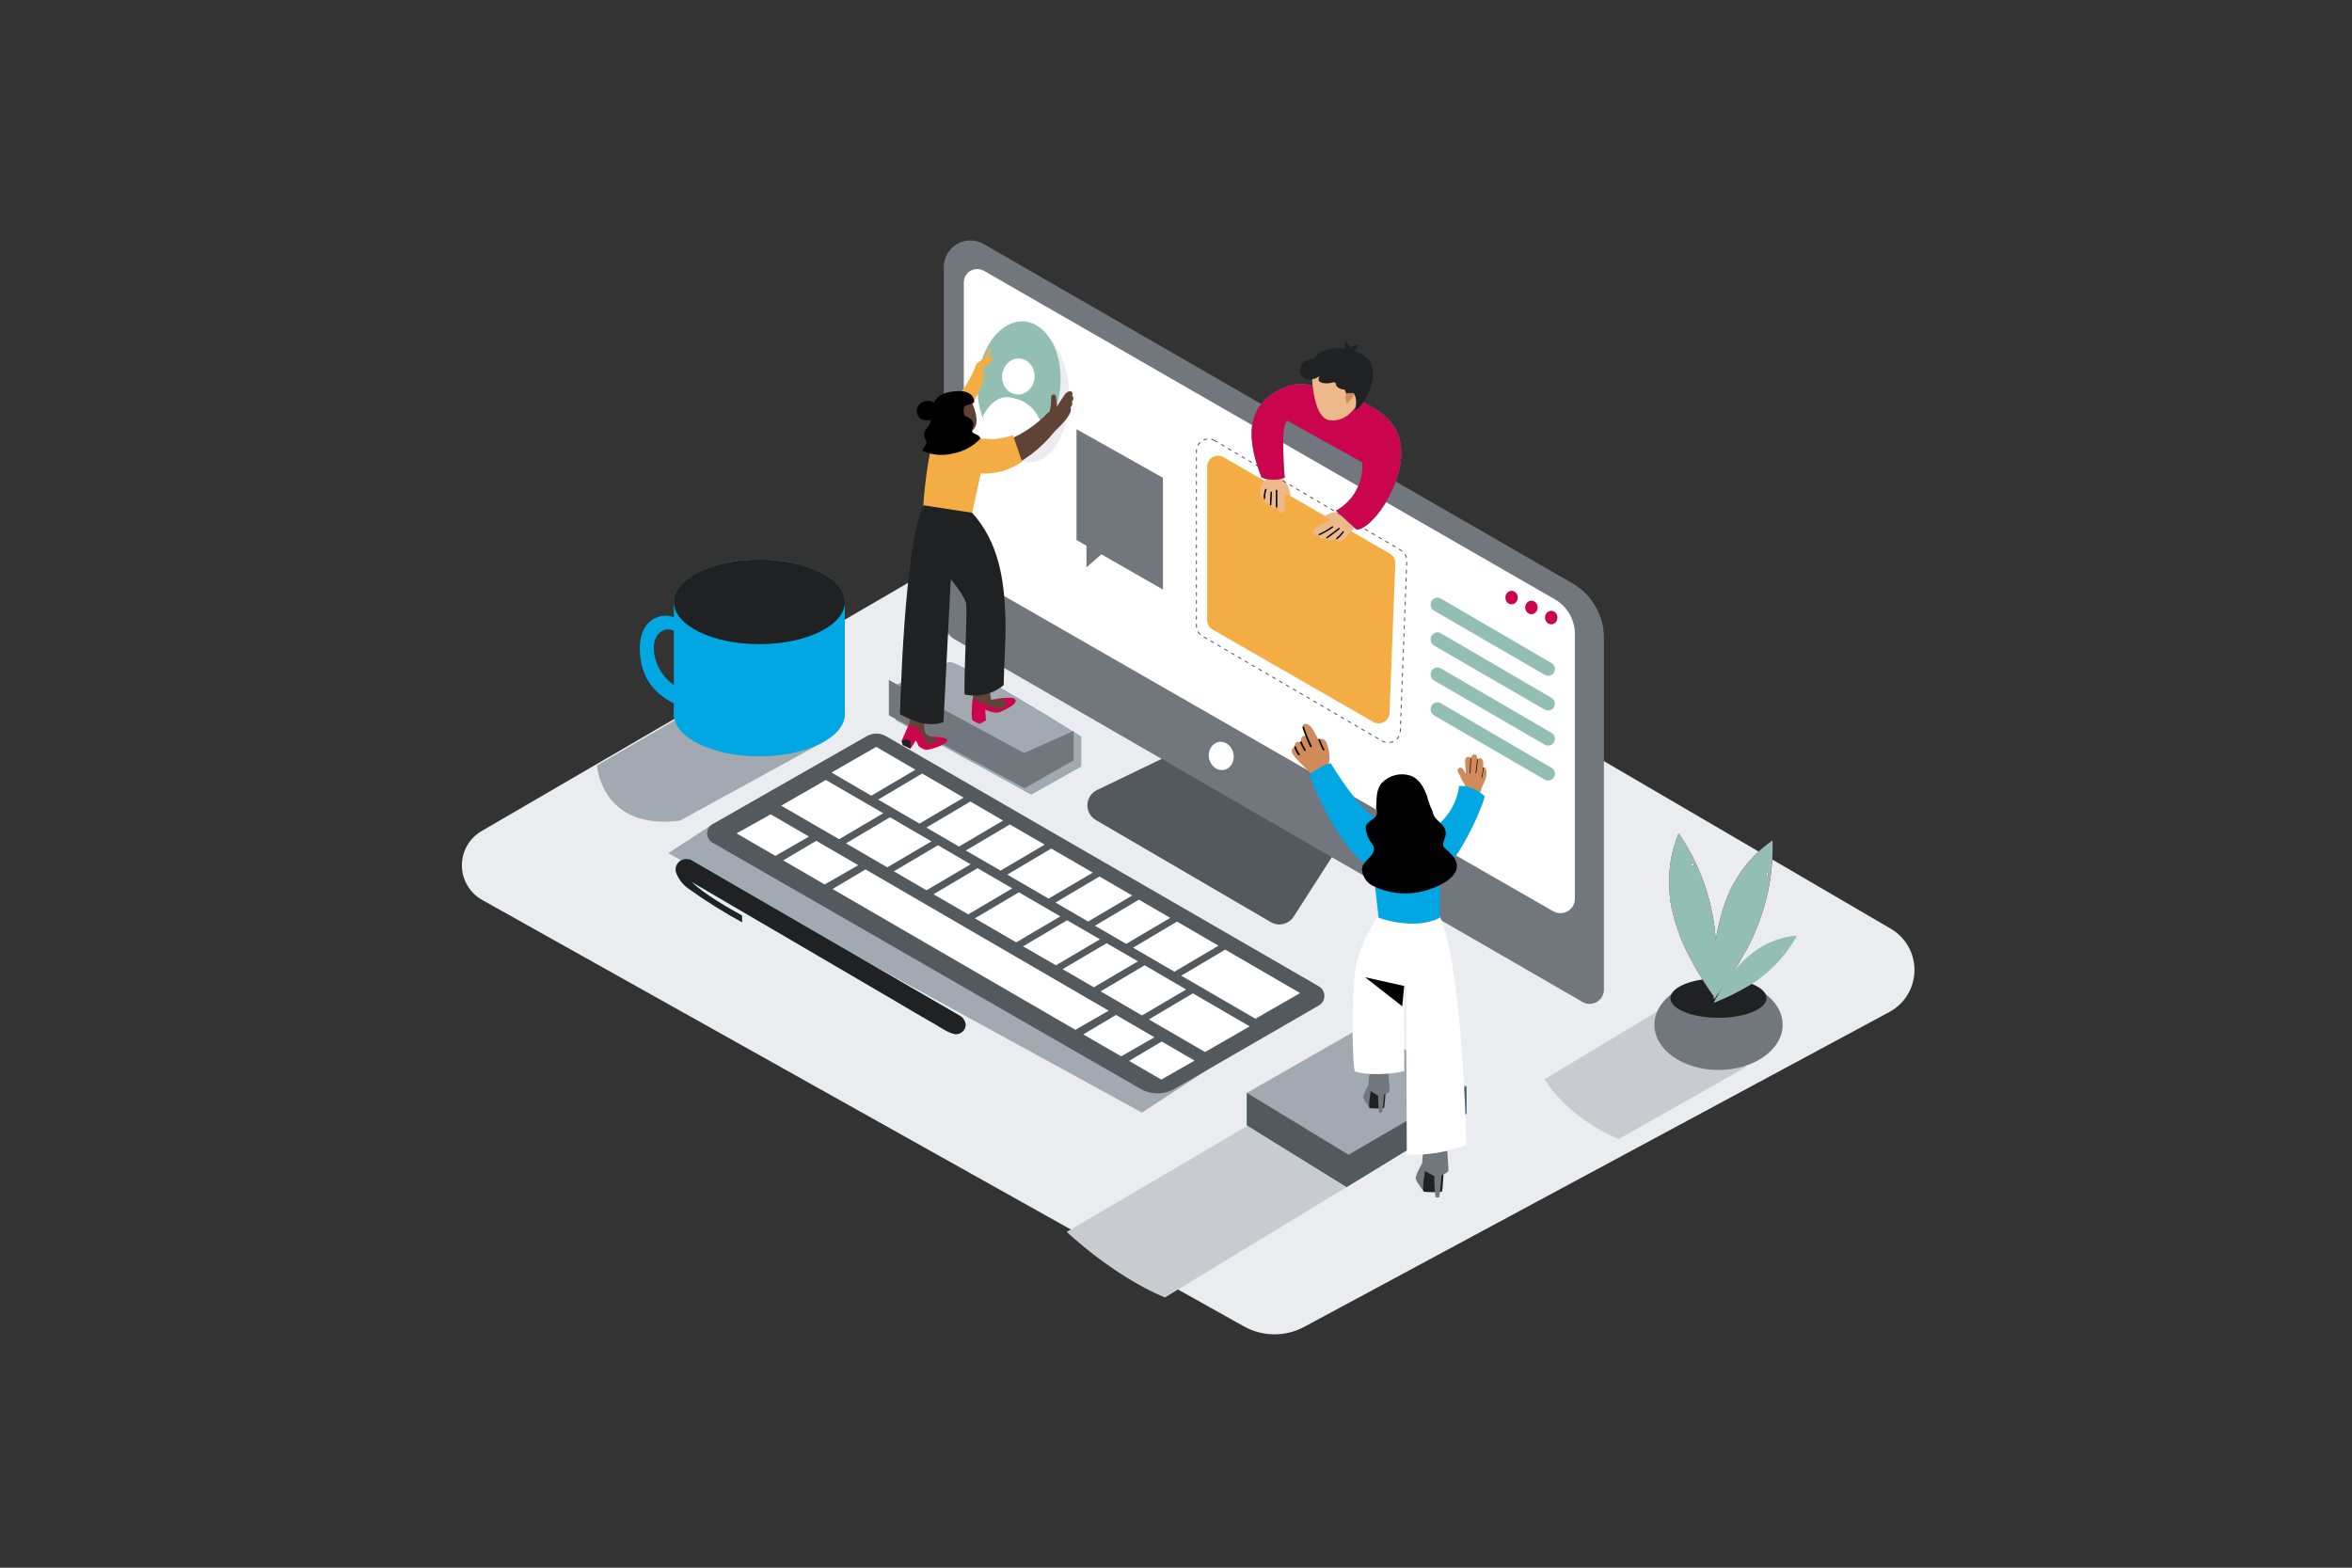 <svg width="2400" height="1600" viewBox="0 0 2400 1600" fill="none" xmlns="http://www.w3.org/2000/svg">
<rect x="0" y="0" width="2400" height="1600" fill="#333333" stroke="none"/>
<g clip-path="url(#clip0_146_2)">
<path d="M1126.34 478.614L491.419 848.186C485.253 851.776 480.146 856.933 476.615 863.136C473.084 869.338 471.256 876.365 471.316 883.503C471.376 890.641 473.322 897.635 476.957 903.778C480.591 909.92 485.784 914.991 492.01 918.476L1269.23 1353.69C1278.63 1358.95 1289.19 1361.75 1299.96 1361.84C1310.72 1361.93 1321.34 1359.3 1330.82 1354.2L1927.94 1032.85C1935.55 1028.76 1941.94 1022.7 1946.44 1015.31C1950.95 1007.93 1953.4 999.471 1953.55 990.819C1953.71 982.168 1951.55 973.631 1947.31 966.089C1943.07 958.547 1936.9 952.271 1929.43 947.908L1126.34 478.614Z" fill="#EAECF0"/>
<path d="M687.625 735.621L609.15 781.246C609.15 781.246 613.521 847.871 693.846 837.548L838.628 758.197" fill="#A2A9B1"/>
<path d="M774.84 771.947C823.052 771.947 862.135 752.614 862.135 728.765C862.135 704.916 823.052 685.583 774.84 685.583C726.629 685.583 687.546 704.916 687.546 728.765C687.546 752.614 726.629 771.947 774.84 771.947Z" fill="#00A7E2"/>
<path d="M862.095 613.756V731.168C862.095 731.168 797.127 791.332 687.546 732.153V613.953" fill="#00A7E2"/>
<path d="M700.618 655.717C700.618 655.717 686.168 633.574 672.544 646.34C658.92 659.106 670.851 703.391 710.817 707.646V725.534C710.817 725.534 660.613 718.718 653.802 673.605C646.99 628.492 679.356 621.518 695.5 633.929" fill="#00A7E2"/>
<path d="M1194.74 770.017L1119.41 806.304C1116.57 807.667 1114.16 809.777 1112.43 812.41C1110.7 815.042 1109.72 818.096 1109.59 821.243C1109.47 824.391 1110.2 827.514 1111.72 830.275C1113.23 833.037 1115.47 835.333 1118.19 836.918L1296.76 941.131C1300.61 943.385 1305.19 944.061 1309.53 943.019C1313.88 941.976 1317.65 939.296 1320.07 935.536L1363.38 868.004" fill="#54595D"/>
<path d="M1023.57 997.394L727.158 841.212L681.876 870.762L1165.24 1135.53L1231.79 1091.99" fill="#A2A9B1"/>
<path d="M1279.08 1145.42L1088.52 1257.26C1088.52 1257.26 1134.78 1301.63 1188.65 1324.24L1374.13 1211.45" fill="#C8CCD1"/>
<path d="M1272.3 1115.44V1148.45L1374.13 1211.49L1496.31 1136.79V1108.66" fill="#00A7E2"/>
<path d="M1272.3 1115.44V1148.45L1374.13 1211.49L1496.31 1136.79V1108.66" fill="#54595D"/>
<path d="M1496.31 1108.66L1392.56 1046.57L1272.3 1115.44L1376.06 1178.52L1496.31 1108.66Z" fill="#A2A9B1"/>
<path d="M1397.83 1130.96C1395.14 1127.71 1392.86 1124.16 1391.02 1120.36C1390.59 1117.84 1396.73 1105.82 1397.87 1106.18C1401.99 1108.25 1405.85 1110.8 1409.37 1113.78" fill="#72777D"/>
<path d="M1398.93 1111.26C1399.17 1112.21 1395.55 1130.29 1397.83 1130.96C1402.66 1131.41 1407.53 1131.41 1412.36 1130.96C1413.27 1124.43 1413.83 1117.85 1414.01 1111.26" fill="#202122"/>
<path d="M1416.06 1088.17L1397.87 1093.25C1397.87 1093.69 1394.88 1110.08 1397.16 1112.52C1400.07 1114.59 1403.09 1116.48 1406.22 1118.19C1406.2 1123.92 1406.53 1129.65 1407.2 1135.33C1408.28 1135.54 1409.39 1135.54 1410.47 1135.33C1411.22 1129.38 1412.24 1117.29 1412.24 1117.29C1412.24 1117.29 1417.56 1115.44 1417.87 1113.78C1418.19 1112.13 1416.06 1088.17 1416.06 1088.17Z" fill="#72777D"/>
<path d="M1453.11 1216.34C1453.11 1216.34 1445.24 1206.29 1444.61 1203.1C1443.98 1199.91 1451.74 1184.94 1453.19 1185.37C1458.33 1187.96 1463.14 1191.14 1467.53 1194.87" fill="#72777D"/>
<path d="M1454.49 1191.68C1454.77 1192.86 1450.24 1215.32 1453.11 1216.34C1459.15 1216.9 1465.23 1216.9 1471.27 1216.34C1472.21 1216.34 1473.31 1191.68 1473.31 1191.68" fill="#202122"/>
<path d="M1475.91 1163.07L1453.19 1169.41C1453.19 1169.97 1449.45 1190.41 1452.29 1193.45C1455.12 1196.48 1463.78 1199.99 1463.59 1200.54C1463.56 1207.68 1463.97 1214.81 1464.81 1221.89C1466.11 1222.13 1467.44 1222.13 1468.75 1221.89C1469.65 1214.45 1470.95 1199.36 1470.95 1199.36C1470.95 1199.36 1477.61 1197.03 1477.96 1194.98C1478.31 1192.94 1475.91 1163.07 1475.91 1163.07Z" fill="#72777D"/>
<path d="M1604.59 595.396L1003.73 249.03C999.597 246.644 994.911 245.391 990.141 245.398C985.372 245.406 980.689 246.673 976.566 249.071C972.443 251.47 969.026 254.915 966.66 259.059C964.294 263.203 963.064 267.898 963.093 272.67V632.983C963.06 636.97 964.086 640.894 966.064 644.355C968.042 647.816 970.903 650.69 974.354 652.683L1614.83 1022.61C1617.04 1023.89 1619.55 1024.57 1622.1 1024.57C1624.66 1024.57 1627.17 1023.9 1629.38 1022.62C1631.59 1021.34 1633.43 1019.5 1634.7 1017.29C1635.98 1015.07 1636.65 1012.56 1636.64 1010V650.871C1636.64 639.622 1633.68 628.571 1628.05 618.832C1622.42 609.094 1614.33 601.01 1604.59 595.396Z" fill="#72777D"/>
<path d="M1003.81 276.256L1586.56 611.668C1592.79 615.253 1597.96 620.419 1601.55 626.646C1605.15 632.872 1607.04 639.937 1607.03 647.128V917.254C1607.03 919.84 1606.35 922.379 1605.05 924.618C1603.76 926.858 1601.9 928.718 1599.67 930.014C1597.43 931.311 1594.9 931.997 1592.31 932.005C1589.73 932.013 1587.19 931.342 1584.94 930.059L990.813 588.855C988.591 587.585 986.743 585.751 985.457 583.537C984.171 581.323 983.492 578.808 983.489 576.247V288.115C983.515 285.744 984.155 283.42 985.346 281.37C986.537 279.32 988.24 277.614 990.287 276.42C992.334 275.225 994.655 274.581 997.025 274.553C999.395 274.524 1001.73 275.111 1003.81 276.256Z" fill="white"/>
<path d="M968.369 675.89C979.079 674.117 1103.15 751.814 1103.15 751.814V782.191L1052.28 810.757L913.953 734.833V699.136L968.369 675.89Z" fill="#00A7E2"/>
<path d="M968.369 675.89C979.079 674.117 1103.15 751.814 1103.15 751.814V782.191L1052.28 810.757L913.953 734.833V699.136L968.369 675.89Z" fill="#A2A9B1"/>
<path d="M907 694L1045 768.5L1095.5 746V776L1045.5 804.5L907 730V694Z" fill="#72777D"/>
<path d="M884.5 751.301L727 841.212C725.356 842.159 723.99 843.522 723.041 845.165C722.091 846.808 721.591 848.672 721.591 850.57C721.591 852.468 722.091 854.332 723.041 855.975C723.99 857.617 725.356 858.981 727 859.927L1163.71 1111.26C1169.01 1114.32 1175.02 1115.93 1181.13 1115.93C1187.25 1115.93 1193.26 1114.32 1198.55 1111.26L1345.62 1026.27C1347.38 1025.3 1348.84 1023.87 1349.86 1022.14C1350.88 1020.41 1351.41 1018.43 1351.41 1016.42C1351.41 1014.41 1350.88 1012.44 1349.86 1010.71C1348.84 1008.98 1347.38 1007.55 1345.62 1006.57L903.833 751.223C900.876 749.571 897.543 748.71 894.156 748.724C890.769 748.738 887.444 749.625 884.5 751.301Z" fill="#54595D"/>
<path d="M985.379 1045.5C985.038 1043.43 984.196 1041.47 982.926 1039.79C981.657 1038.12 979.998 1036.78 978.094 1035.89L954.784 1022.41L918.756 1001.53L875.719 976.591L829.926 950.035L785.629 924.386L747.121 902.085L718.652 885.577L703.69 876.909C703.69 877.224 703.178 877.224 702.863 877.145C701.064 876.674 699.173 876.681 697.377 877.167C695.582 877.652 693.944 878.599 692.627 879.913C691.31 881.227 690.359 882.862 689.868 884.658C689.378 886.453 689.364 888.345 689.83 890.147C692.219 896.985 696.73 902.88 702.706 906.971C720.131 919.489 738.318 930.911 757.161 941.17V934.432C744.482 927.498 717.156 911.817 705.659 899.997L711.132 903.188L726.212 912.014L748.892 925.292L777.203 941.84L809.176 960.515L842.802 980.215L876.113 999.718L907.141 1017.84L933.876 1033.6L954.351 1045.42C960.612 1049.09 967.384 1054.05 974.669 1055.47C976.037 1055.57 977.411 1055.38 978.705 1054.92C979.998 1054.47 981.184 1053.75 982.189 1052.81C983.194 1051.88 983.995 1050.75 984.544 1049.49C985.093 1048.23 985.377 1046.87 985.379 1045.5Z" fill="#00A7E2"/>
<path d="M985.379 1045.5C985.038 1043.43 984.196 1041.47 982.926 1039.79C981.657 1038.12 979.998 1036.78 978.094 1035.89L954.784 1022.41L918.756 1001.53L875.719 976.591L829.926 950.035L785.629 924.386L747.121 902.085L718.652 885.577L703.69 876.909C703.69 877.224 703.178 877.224 702.863 877.145C701.064 876.674 699.173 876.681 697.377 877.167C695.582 877.652 693.944 878.599 692.627 879.913C691.31 881.227 690.359 882.862 689.868 884.658C689.378 886.453 689.364 888.345 689.83 890.147C692.219 896.985 696.73 902.88 702.706 906.971C720.131 919.489 738.318 930.911 757.161 941.17V934.432C744.482 927.498 717.156 911.817 705.659 899.997L711.132 903.188L726.212 912.014L748.892 925.292L777.203 941.84L809.176 960.515L842.802 980.215L876.113 999.718L907.141 1017.84L933.876 1033.6L954.351 1045.42C960.612 1049.09 967.384 1054.05 974.669 1055.47C976.037 1055.57 977.411 1055.38 978.705 1054.92C979.998 1054.47 981.184 1053.75 982.189 1052.81C983.194 1051.88 983.995 1050.75 984.544 1049.49C985.093 1048.23 985.377 1046.87 985.379 1045.5Z" fill="#202122"/>
<path d="M1248.91 785.762C1255.79 784.437 1260.13 776.988 1258.62 769.125C1257.11 761.262 1250.31 755.962 1243.43 757.287C1236.56 758.611 1232.21 766.06 1233.72 773.923C1235.23 781.786 1242.04 787.087 1248.91 785.762Z" fill="white"/>
<path d="M1248.44 466.597L1418.27 565.097C1420.01 566.106 1421.44 567.571 1422.41 569.334C1423.38 571.098 1423.86 573.093 1423.78 575.105L1417.91 727.622C1417.84 729.528 1417.28 731.383 1416.28 733.007C1415.28 734.632 1413.88 735.971 1412.21 736.894C1410.55 737.818 1408.67 738.295 1406.76 738.278C1404.86 738.262 1402.99 737.754 1401.34 736.802L1237.38 642.518C1235.69 641.547 1234.29 640.146 1233.31 638.458C1232.34 636.77 1231.82 634.854 1231.83 632.905V476.211C1231.82 474.262 1232.33 472.347 1233.3 470.657C1234.27 468.968 1235.67 467.565 1237.35 466.589C1239.04 465.614 1240.95 465.101 1242.9 465.103C1244.85 465.104 1246.76 465.62 1248.44 466.597Z" fill="#F4AC45"/>
<path d="M1309.28 493.35C1309.29 493.232 1309.29 493.113 1309.28 492.995L1308.65 487.676C1302.07 487.361 1298.33 488.937 1291.76 488.977C1288.5 492.311 1286.35 496.558 1285.57 501.151C1285.57 504.421 1285.97 509.031 1289.98 508.558C1290.61 511.592 1292.39 515.572 1295.97 514.744L1296.44 514.547C1296.68 516.557 1297.31 518.487 1299.24 519.078C1301.17 519.669 1302.39 518.605 1303.17 516.832C1303.88 519.512 1305.14 523.609 1307.86 523.57C1311.56 523.57 1311.8 518.093 1310.85 512.656C1310.77 506.192 1310.24 499.742 1309.28 493.35Z" fill="#EDB98A"/>
<path d="M1290.93 499.378C1289.89 502.321 1289.43 505.44 1289.59 508.558C1289.59 509.543 1291.13 509.543 1291.09 508.558C1290.94 505.573 1291.38 502.587 1292.39 499.772C1292.7 498.866 1291.24 498.472 1290.93 499.378Z" fill="black"/>
<path d="M1296.44 502.372L1295.81 515.02C1295.81 516.005 1297.27 516.005 1297.31 515.02L1297.94 502.372C1297.94 501.427 1296.52 501.427 1296.44 502.372Z" fill="black"/>
<path d="M1301.88 500.56V517.305C1301.88 517.504 1301.95 517.694 1302.09 517.835C1302.23 517.975 1302.43 518.054 1302.62 518.054C1302.82 518.054 1303.01 517.975 1303.15 517.835C1303.29 517.694 1303.37 517.504 1303.37 517.305V500.56C1303.37 500.362 1303.29 500.171 1303.15 500.031C1303.01 499.89 1302.82 499.812 1302.62 499.812C1302.43 499.812 1302.23 499.89 1302.09 500.031C1301.95 500.171 1301.88 500.362 1301.88 500.56Z" fill="black"/>
<path d="M1308.57 487.676C1313.46 492.817 1316.4 499.507 1316.88 506.588L1309.75 502.097L1308.57 487.676Z" fill="#EDB98A"/>
<path d="M1374.8 523.373C1374.8 523.373 1369.52 524.318 1369.4 524.239C1364.83 527.116 1353.22 533.065 1348.38 535.39C1345.5 536.769 1338.37 539.763 1339.95 544.097C1340.78 546.422 1343.1 546.816 1346.09 546.146C1345.88 546.763 1345.89 547.436 1346.12 548.048C1346.35 548.66 1346.78 549.172 1347.35 549.495C1348.28 549.927 1349.31 550.097 1350.33 549.986C1351.35 549.875 1352.32 549.487 1353.14 548.864C1353.29 549.596 1353.7 550.252 1354.28 550.716C1356.76 552.844 1361.49 550.48 1364.2 549.219C1364.16 549.717 1364.16 550.218 1364.2 550.716C1364.2 552.292 1365.78 553.829 1367.24 553.041C1374.21 549.337 1385.15 535.823 1388.34 529.401C1381.73 526.879 1381.29 526.131 1374.8 523.373Z" fill="#EDB98A"/>
<path d="M1370.07 542.403C1368.25 544.954 1366.07 547.235 1363.61 549.179C1362.91 549.731 1363.89 550.677 1364.6 550.164C1367.15 548.14 1369.4 545.766 1371.29 543.112C1371.77 542.403 1370.58 541.693 1370.07 542.403Z" fill="black"/>
<path d="M1365.94 538.896C1361.92 542.101 1357.83 545.2 1353.65 548.195C1352.94 548.707 1353.65 549.889 1354.36 549.377C1358.74 546.303 1362.93 543.164 1366.92 539.96C1367.59 539.33 1366.61 538.345 1365.94 538.896Z" fill="black"/>
<path d="M1359.44 537.163C1355.15 540.194 1350.59 542.831 1345.82 545.043C1345.03 545.437 1345.82 546.619 1346.53 546.225C1351.3 544.013 1355.85 541.376 1360.15 538.345C1360.94 537.832 1360.15 536.65 1359.44 537.163Z" fill="black"/>
<path d="M1369.4 524.2C1369.4 524.2 1362.75 519.315 1351.53 526.8L1360.94 532.671" fill="#EDB98A"/>
<path d="M1516.23 784.595C1516.15 784.319 1516.01 784.064 1515.82 783.845C1515.64 783.626 1515.41 783.448 1515.15 783.322C1514.89 783.196 1514.61 783.125 1514.32 783.114C1514.03 783.102 1513.74 783.151 1513.48 783.255C1513.59 781.944 1513.59 780.626 1513.48 779.315C1513.48 777.464 1513.12 774.824 1511.11 774.036C1510.53 773.82 1509.89 773.799 1509.3 773.976C1508.7 774.154 1508.18 774.52 1507.81 775.021C1507.58 773.812 1507.25 772.626 1506.82 771.475C1506.69 771.045 1506.42 770.668 1506.06 770.399C1505.7 770.13 1505.26 769.982 1504.81 769.978C1502.57 769.978 1501.43 771.79 1500.88 773.918C1500.88 773.721 1500.05 772.972 1499.85 772.854C1499.48 772.587 1499.05 772.436 1498.59 772.42C1497.75 772.369 1496.91 772.621 1496.23 773.129C1495.58 773.768 1495.19 774.623 1495.13 775.533C1494.95 777.038 1494.95 778.559 1495.13 780.064C1495.13 781.916 1495.52 783.728 1495.64 785.58C1495.76 787.432 1495.64 788.18 1495.64 789.52C1493.91 786.171 1491.47 781.994 1488.63 783.964C1485.8 785.934 1488.28 788.614 1489.06 790.465C1490.69 794.138 1492.61 797.669 1494.81 801.025C1494.51 802.678 1494.11 804.31 1493.59 805.91C1498.86 808.062 1503.95 810.617 1508.83 813.554C1510.39 808.322 1512.27 803.19 1514.46 798.188C1516.83 794.071 1517.46 789.182 1516.23 784.595Z" fill="#D08B5B"/>
<path d="M1500.48 773.878C1500.32 778.973 1500.05 784.056 1499.66 789.125C1499.66 789.559 1500.32 789.559 1500.32 789.125C1500.72 784.056 1500.99 778.973 1501.15 773.878C1501.19 773.405 1500.48 773.405 1500.48 773.878Z" fill="black"/>
<path d="M1507.33 775.178C1506.89 779.775 1506.34 784.345 1505.68 788.889C1505.68 789.322 1506.27 789.519 1506.35 788.889C1507.03 784.266 1507.6 779.63 1508.04 774.981C1508.04 774.745 1507.37 774.745 1507.33 775.178Z" fill="black"/>
<path d="M1513.32 783.688C1512.98 786.893 1512.48 790.071 1511.82 793.223C1511.82 793.657 1512.41 793.854 1512.49 793.223C1513.15 790.019 1513.65 786.788 1513.99 783.531C1514.03 783.255 1513.36 783.255 1513.32 783.688Z" fill="black"/>
<path d="M1357.67 783.807C1357.2 782.743 1356.72 781.679 1356.29 780.576C1356.04 780.006 1355.95 779.381 1356.02 778.764C1356.36 777.099 1356.6 775.415 1356.72 773.72C1356.62 768.317 1355.54 762.978 1353.54 757.96C1353.29 757.162 1352.86 756.431 1352.28 755.827C1351.7 755.223 1350.99 754.761 1350.21 754.478C1349.42 754.196 1348.58 754.1 1347.75 754.198C1346.92 754.296 1346.12 754.586 1345.42 755.045L1343.97 752.405C1341.25 747.598 1338.34 739.324 1332.15 738.694C1331.68 738.686 1331.21 738.793 1330.78 739.007C1330.35 739.221 1329.99 739.535 1329.71 739.922C1329.43 740.309 1329.25 740.758 1329.18 741.23C1329.11 741.702 1329.16 742.184 1329.32 742.634C1330.5 745.746 1331.72 748.82 1332.98 751.853C1332.72 751.571 1332.4 751.345 1332.04 751.191C1331.68 751.037 1331.3 750.958 1330.91 750.958C1330.53 750.958 1330.14 751.037 1329.79 751.191C1329.43 751.345 1329.11 751.571 1328.85 751.853C1328.12 752.592 1327.64 753.535 1327.46 754.556C1327.29 755.577 1327.43 756.627 1327.86 757.566H1327.11C1326.45 757.23 1325.73 757.041 1324.99 757.015C1324.4 757.051 1323.82 757.214 1323.3 757.493C1322.77 757.771 1322.32 758.159 1321.96 758.63C1321.55 759.19 1321.28 759.839 1321.17 760.524C1321.06 761.209 1321.11 761.911 1321.33 762.57H1320.81C1320.22 762.789 1319.69 763.146 1319.27 763.612C1318.84 764.078 1318.54 764.64 1318.37 765.249C1318.16 766.076 1318.16 766.944 1318.37 767.771C1318.06 770.844 1334.12 785.895 1334.12 785.895L1343.65 796.336L1359.64 788.732C1359.87 788.18 1357.87 784.24 1357.67 783.807Z" fill="#D08B5B"/>
<path d="M1466.07 928.877C1437.68 880.336 1410.94 927.774 1410.94 927.774C1399.93 942.843 1391.36 959.557 1385.55 977.3C1379.01 999.6 1379.05 1071.86 1382.28 1093.37C1394.09 1097.94 1420.51 1096.56 1432.84 1093.06V1006.38C1432.88 1006.13 1433.01 1005.92 1433.2 1005.76C1433.39 1005.6 1433.63 1005.52 1433.88 1005.52C1434.13 1005.52 1434.37 1005.6 1434.56 1005.76C1434.75 1005.92 1434.88 1006.13 1434.92 1006.38L1435.51 1178.52C1456.24 1179.28 1476.92 1175.88 1496.31 1168.51C1496.31 1168.51 1492.76 974.542 1466.07 928.877Z" fill="white"/>
<path d="M1357.87 778.96C1349.32 781.049 1343.49 785.54 1336.09 790.268C1338.81 799.803 1368.58 874.269 1406.02 890.029L1409.01 837.036C1409.01 837.036 1392.44 835.46 1357.87 778.96Z" fill="#00A7E2"/>
<path d="M1488.87 802.088C1487.7 811.308 1484.49 820.151 1479.47 827.97C1474.45 835.789 1467.74 842.387 1459.85 847.28L1464.93 895.939C1487.65 881.321 1511.59 826.989 1515.09 812.805C1511.64 809.378 1507.55 806.667 1503.05 804.828C1498.55 802.989 1493.73 802.058 1488.87 802.088Z" fill="#00A7E2"/>
<path d="M1401.77 893.024L1406.77 936.639C1406.77 936.639 1442.68 950.232 1469.26 936.639V892.433" fill="#00A7E2"/>
<path d="M1486.15 880.494C1485.43 878.036 1484.22 875.746 1482.61 873.757C1480.1 870.838 1477.36 868.124 1474.42 865.641C1473.69 865.066 1473.13 864.321 1472.76 863.474C1471.54 859.77 1475.87 854.096 1475.28 849.565C1474.38 842.867 1470.12 840.622 1465.95 836.209C1463.69 833.948 1462.21 831.02 1461.74 827.856C1459.34 823.034 1457.49 817.959 1456.23 812.726C1453.19 804.177 1448.35 794.721 1439.18 791.608C1434.1 789.982 1428.67 789.822 1423.51 791.146C1418.35 792.47 1413.67 795.225 1410 799.094C1403.7 806.304 1404.92 816.115 1404.21 825.137C1404.62 825.956 1404.9 826.833 1405.04 827.738C1406.26 836.485 1394.76 836.879 1393.7 843.813C1393.56 845.128 1393.62 846.458 1393.89 847.753C1394.79 852.725 1396.93 857.388 1400.12 861.307C1407.99 871.945 1389.68 877.421 1389.76 887.271C1389.98 890.821 1391.14 894.25 1393.11 897.211C1395.08 900.172 1397.79 902.56 1400.98 904.134C1416.52 911.855 1434.27 913.877 1451.15 909.847C1463.75 906.971 1490.48 896.491 1486.15 880.494ZM1416.06 864.262C1416.06 864.065 1416.06 863.828 1416.06 863.631H1416.77L1416.06 864.262Z" fill="black"/>
<path d="M1432.84 1006.3L1392.91 997.394L1430.87 1027.02L1432.84 1006.3Z" fill="black"/>
<path d="M1338.57 761.348C1335.44 755.172 1332.81 748.756 1330.7 742.161C1330.38 741.136 1328.73 741.57 1329.08 742.594C1331.18 749.36 1333.81 755.948 1336.96 762.294C1337.59 763.161 1339.05 762.294 1338.57 761.348Z" fill="black"/>
<path d="M1332.31 765.289C1330.76 762.63 1329.36 759.88 1328.14 757.054C1327.7 756.069 1326.25 757.054 1326.68 757.921C1327.91 760.747 1329.3 763.497 1330.85 766.155C1330.97 766.349 1331.16 766.488 1331.37 766.544C1331.59 766.599 1331.82 766.566 1332.02 766.451C1332.21 766.336 1332.35 766.149 1332.4 765.931C1332.46 765.713 1332.43 765.482 1332.31 765.289Z" fill="black"/>
<path d="M1326.25 769.662C1324.51 767.412 1323.18 764.879 1322.31 762.176C1322 761.151 1320.34 761.585 1320.7 762.609C1321.55 765.441 1322.88 768.106 1324.63 770.489C1325.5 771.395 1326.92 770.529 1326.25 769.662Z" fill="black"/>
<path d="M1351.29 764.737C1349.66 761.428 1348.17 758.052 1346.8 754.611C1346.41 753.626 1344.75 754.06 1345.19 755.045C1346.61 758.617 1348.15 762.124 1349.83 765.565C1350.31 766.589 1351.76 765.722 1351.29 764.737Z" fill="black"/>
<path d="M976.636 460.766C976.881 460.363 977.004 459.898 976.991 459.426C977.01 457.097 976.548 454.788 975.633 452.645C974.719 450.503 973.371 448.573 971.675 446.976C971.013 446.376 970.222 445.936 969.362 445.69C968.503 445.444 967.599 445.4 966.72 445.56C965.841 445.72 965.01 446.08 964.292 446.612C963.574 447.145 962.988 447.835 962.58 448.631C958.878 456.235 967.344 463.839 974.116 464.745C976.006 464.982 976.755 463.406 976.44 461.909C976.59 461.547 976.658 461.157 976.636 460.766Z" fill="#CA054D"/>
<path d="M969.905 592.204L956.281 584.6L967.621 615.647L969.905 592.204Z" fill="#202122"/>
<path d="M1121.89 894.56L1077 921.155L1110.32 940.501C1119.73 935.024 1146.66 919.106 1155.32 913.984L1121.89 894.56Z" fill="white"/>
<path d="M1072.71 866.034L1027.82 892.629L1070 917.136C1077.36 912.881 1104.57 896.806 1115.04 890.62L1072.71 866.034Z" fill="white"/>
<path d="M894.107 762.255L848.51 788.456L889.067 812.096C895.485 808.392 923.008 792.12 934.112 785.58L894.107 762.255Z" fill="white"/>
<path d="M990.143 818.045L945.256 844.64L978.567 863.985C986.442 859.415 1013.49 843.419 1023.61 837.469L990.143 818.045Z" fill="white"/>
<path d="M940.963 789.48L896.076 816.075L938.246 840.582C943.208 837.745 971.439 820.882 983.291 814.066L940.963 789.48Z" fill="white"/>
<path d="M1162.17 918.2L1117.28 944.795L1149.14 963.313C1158.71 957.718 1185.68 941.801 1194.14 936.797L1162.17 918.2Z" fill="white"/>
<path d="M1030.42 841.449L985.537 868.044L1020.97 888.532C1029.28 883.725 1056.41 867.768 1066.02 862.016L1030.42 841.449Z" fill="white"/>
<path d="M1201.04 940.579L1156.19 967.214L1198.36 991.72C1207.18 986.598 1234.11 970.681 1243.36 965.204L1201.04 940.579Z" fill="white"/>
<path d="M1250.22 969.184L1205.37 995.779L1281.05 1039.75L1326.6 1013.55L1250.22 969.184Z" fill="white"/>
<path d="M842.723 796.06L797.126 822.261L856.189 856.5C864.064 852.008 890.996 836.012 901.234 829.983L842.723 796.06Z" fill="white"/>
<path d="M957.108 862.686L912.063 889.281L945.374 908.626C954.273 903.425 981.205 887.547 990.38 882.11L957.108 862.686Z" fill="white"/>
<path d="M1039.68 910.675L994.75 937.27L1036.92 961.776C1045.39 956.852 1072.36 940.934 1081.97 935.26L1039.68 910.675Z" fill="white"/>
<path d="M997.427 886.089L952.539 912.684L987.977 933.172C997.23 927.774 1024.16 911.856 1032.98 906.656L997.427 886.089Z" fill="white"/>
<path d="M1088.86 939.239L1043.97 965.834L1077.44 985.18C1087.71 979.152 1114.84 963.155 1122.44 958.664L1088.86 939.239Z" fill="white"/>
<path d="M1129.18 962.643L1084.29 989.12L1116.14 1007.64C1126.62 1001.53 1153.79 985.495 1161.15 981.122L1129.18 962.643Z" fill="white"/>
<path d="M908.125 834.121L863.237 860.716L905.408 885.222C912.102 881.282 939.507 865.168 950.453 858.706L908.125 834.121Z" fill="white"/>
<path d="M1168 985.18L1123.11 1011.78L1165.32 1036.4C1175.09 1030.73 1202.02 1014.77 1210.33 1009.88L1168 985.18Z" fill="white"/>
<path d="M1172.33 1040.42L1229.62 1073.71L1275.22 1047.51L1217.18 1013.82L1172.33 1040.42Z" fill="white"/>
<path d="M1138.78 1035.85L1105.39 1055.71L1144.1 1078.12L1178 1058.66L1138.78 1035.85Z" fill="white"/>
<path d="M1152.09 1082.77L1185.01 1101.84L1218.95 1082.46L1185.44 1062.96L1152.09 1082.77Z" fill="white"/>
<path d="M786.456 831.126L751.53 850.55L791.181 873.52L825.477 853.82L786.456 831.126Z" fill="white"/>
<path d="M832.879 858.115L799.174 878.13L841.502 902.676L875.759 883.016L832.879 858.115Z" fill="white"/>
<path d="M883.201 887.35L849.536 907.326L1097.32 1051.02L1131.3 1031.51L883.201 887.35Z" fill="white"/>
<path d="M1050.87 471.918C1074.09 471.261 1092.03 439.871 1090.96 401.806C1089.88 363.742 1070.19 333.417 1046.97 334.074C1023.76 334.731 1005.81 366.121 1006.89 404.186C1007.96 442.25 1027.65 472.575 1050.87 471.918Z" fill="#EAECF0"/>
<path d="M1081.91 395.087C1085.05 360.184 1068.77 330.194 1045.54 328.102C1022.32 326.011 1000.94 352.61 997.804 387.513C994.665 422.416 1010.95 452.406 1034.17 454.498C1057.4 456.589 1078.77 429.99 1081.91 395.087Z" fill="#92BFB1"/>
<path d="M1055.68 385.798C1056.63 375.68 1049.98 366.786 1040.85 365.933C1031.71 365.08 1023.54 372.591 1022.59 382.709C1021.65 392.827 1028.29 401.721 1037.43 402.574C1046.57 403.427 1054.74 395.916 1055.68 385.798Z" fill="white"/>
<path d="M1003.06 424.636C1003.06 424.636 1012.9 402.848 1030.38 405.606C1047.87 408.364 1058.97 417.426 1066.18 442.051C1061.97 448.207 1055.89 452.842 1048.84 455.27C1041.79 457.697 1034.14 457.787 1027.04 455.526C1020.82 452.727 1015.39 448.448 1011.21 443.064C1007.03 437.679 1004.23 431.353 1003.06 424.636Z" fill="white"/>
<path d="M1094.01 410.768C1093.92 410.519 1093.8 410.281 1093.66 410.058C1094.19 409.554 1094.61 408.941 1094.88 408.261C1095.15 407.581 1095.27 406.85 1095.24 406.118C1095.18 405.63 1095.03 405.157 1094.78 404.73C1094.54 404.303 1094.21 403.931 1093.82 403.636C1094.19 403.221 1094.41 402.699 1094.47 402.146C1094.52 401.594 1094.4 401.038 1094.12 400.557C1093.84 400.077 1093.42 399.697 1092.91 399.472C1092.41 399.247 1091.84 399.187 1091.3 399.302C1087.36 400.051 1084.92 405.094 1082.87 408.088C1081.34 410.295 1079.92 412.58 1078.58 414.865C1078.34 411.556 1077.87 408.207 1077.63 405.094C1077.4 401.982 1072.56 401.785 1072.56 405.094C1072.83 410.082 1072.31 415.083 1071.02 419.908C1070.52 420.156 1070.07 420.489 1069.68 420.893C1055.39 435.887 1037.5 446.958 1017.71 453.044C1016.72 453.376 1015.86 454.024 1015.28 454.889C1014.69 455.753 1014.41 456.786 1014.46 457.829C1014.52 458.872 1014.92 459.867 1015.6 460.661C1016.28 461.455 1017.2 462.004 1018.22 462.224C1018.29 463.184 1018.65 464.099 1019.25 464.846C1019.86 465.594 1020.68 466.136 1021.6 466.4C1021.75 467.136 1022.05 467.832 1022.49 468.443C1022.92 469.054 1023.48 469.567 1024.12 469.946L1020.78 471.404C1015.34 473.689 1017.75 482.673 1023.26 480.387C1044.01 471.71 1062.23 457.911 1076.22 440.278C1077.83 438.742 1079.41 437.205 1080.98 435.59C1083.42 433.107 1095.24 421.248 1092.32 416.166C1093.19 414.393 1094.88 413.053 1094.01 410.768Z" fill="#614335"/>
<path d="M1012.11 355.529C1006.56 357.735 1002.27 369.713 1002.74 372.234L1007.11 370.028L1007.9 369.161C1008.68 364.447 1010.1 359.86 1012.11 355.529Z" fill="#F4AC45"/>
<path d="M1012.86 365.261C1012.56 365.048 1012.23 364.888 1011.88 364.788L1011.52 364.473C1009.36 362.778 1006.01 364.985 1004.04 366.049C1001.52 367.377 999.15 368.962 996.955 370.777C995.957 372.142 995.247 373.697 994.869 375.347C994.042 377.317 993.215 379.287 992.27 381.218C990.351 385.288 988.181 389.236 985.773 393.038C981.071 400.4 975.52 407.184 969.235 413.25C966.322 416.087 970.771 420.499 973.685 417.663L975.772 415.574C976.21 415.864 976.723 416.019 977.248 416.019C977.773 416.019 978.287 415.864 978.725 415.574C979.241 415.22 979.728 414.824 980.182 414.392L980.851 413.841C981.036 414.322 981.338 414.749 981.73 415.085C982.121 415.42 982.59 415.653 983.094 415.763C983.597 415.872 984.12 415.854 984.615 415.712C985.11 415.569 985.562 415.305 985.93 414.944L988.057 412.698C988.735 412.445 989.286 411.936 989.592 411.28C989.592 411.28 989.907 415.574 989.986 415.456C993.412 411.831 997.467 401.784 1000.89 395.756C1000.87 395.479 1000.94 395.202 1001.09 394.968C1003.15 391.389 1004.07 387.265 1003.73 383.148C1003.72 380.321 1003.97 377.498 1004.48 374.717L1010.07 370.383C1011.41 369.358 1012.86 367.822 1012.59 366.443C1012.75 366.07 1012.85 365.668 1012.86 365.261Z" fill="#F4AC45"/>
<path d="M1033.69 444.218C1013.81 450.049 1010.38 447.843 1000.97 447.528C991.561 447.212 981.56 434.013 981.56 434.013C981.56 434.013 979.197 404.503 961.597 427.591C948.485 444.848 943.445 494.808 941.909 518.999C948.848 523.769 956.909 526.647 965.298 527.352C970.698 528.257 976.163 528.718 981.639 528.731C985.006 528.707 988.331 527.982 991.404 526.603L1000.74 483.263C1015.74 484.077 1030.58 479.817 1042.87 471.168L1033.69 444.218Z" fill="#F4AC45"/>
<path d="M990.813 408.718C990.813 408.718 1003.61 433.304 990.813 440.238C978.016 447.173 968.251 435.707 967.188 432.752C966.546 429.493 966.708 426.126 967.662 422.944C968.615 419.762 970.33 416.861 972.658 414.493C974.986 412.125 977.857 410.361 981.02 409.354C984.184 408.348 987.546 408.13 990.813 408.718Z" fill="#614335"/>
<path d="M991.916 405.055C988.686 403 985.05 401.668 981.258 401.151C977.466 400.634 973.606 400.944 969.945 402.06C963.497 403.24 957.563 406.36 952.935 411.004C951.299 409.899 949.393 409.259 947.422 409.152C945.034 408.973 942.651 409.555 940.614 410.815C938.577 412.075 936.99 413.948 936.082 416.165C935.34 418.252 935.325 420.528 936.04 422.624C936.755 424.72 938.158 426.513 940.02 427.71C942.907 429.223 946.275 429.535 949.391 428.576V429.167C949.824 433.817 945.454 436.141 943.721 440.081C942.884 441.876 942.649 443.894 943.052 445.834C943.485 447.764 945.493 449.774 945.454 451.822C945.101 453.282 944.398 454.635 943.406 455.762C942.505 457.102 941.764 458.543 941.201 460.057C950.808 464.503 961.649 465.518 971.914 462.933C982.901 461.008 992.972 455.576 1000.62 447.449C1000.17 446.44 999.515 445.539 998.689 444.809C996.974 443.655 995.139 442.691 993.215 441.933C990.499 440.357 993.215 435.59 993.215 433.029C993.215 428.616 989.829 426.764 986.167 425.149C983.529 424.045 983.411 422.43 983.372 419.751C983.134 417.62 983.574 415.469 984.632 413.604C985.425 413.719 986.233 413.552 986.915 413.132C988.285 412.305 989.753 411.656 991.286 411.201C992.055 410.924 992.685 410.356 993.038 409.619C993.392 408.881 993.442 408.034 993.176 407.261C993.176 406.815 993.06 406.377 992.839 405.99C992.618 405.603 992.3 405.281 991.916 405.055Z" fill="black"/>
<path d="M982.229 414.865C986.329 413.967 990.299 412.55 994.041 410.649C994.041 410.255 995.262 394.889 968.133 400.248C941.003 405.606 953.879 438.032 953.879 438.032" fill="black"/>
<path d="M1239.47 449.655L1429.33 561.472C1431.28 562.635 1432.88 564.302 1433.96 566.3C1435.04 568.297 1435.57 570.55 1435.47 572.819L1428.9 745.825C1428.84 747.97 1428.23 750.064 1427.13 751.902C1426.02 753.739 1424.45 755.257 1422.58 756.306C1420.71 757.356 1418.6 757.9 1416.46 757.886C1414.31 757.872 1412.21 757.3 1410.35 756.226L1227.06 649.295C1225.16 648.179 1223.59 646.584 1222.5 644.669C1221.4 642.754 1220.83 640.586 1220.84 638.381V460.529C1220.82 458.337 1221.37 456.178 1222.45 454.271C1223.53 452.364 1225.1 450.777 1226.99 449.672C1228.88 448.567 1231.04 447.983 1233.23 447.98C1235.42 447.978 1237.57 448.555 1239.47 449.655Z" stroke="#54595D" stroke-miterlimit="10" stroke-linecap="round" stroke-dasharray="3.04 5.06"/>
<path d="M1356.53 400.917C1348.93 397.411 1330.89 385.512 1308.14 396.465C1285.38 407.418 1263.8 427.67 1287.31 487.322C1294.9 490.236 1303.28 490.32 1310.93 487.558C1310.93 487.558 1306.09 435.353 1313.41 429.285L1389.88 471.798C1390.73 481.736 1388.65 491.706 1383.92 500.482C1379.18 509.259 1371.99 516.462 1363.22 521.206L1384.29 540.551C1401.53 540.275 1439.41 485.391 1427.6 446.385C1415.79 407.379 1351.29 398.908 1351.29 398.908" fill="#00A7E2"/>
<path d="M1356.53 400.917C1348.93 397.411 1330.89 385.512 1308.14 396.465C1285.38 407.418 1263.8 427.67 1287.31 487.322C1294.9 490.236 1303.28 490.32 1310.93 487.558C1310.93 487.558 1306.09 435.353 1313.41 429.285L1389.88 471.798C1390.73 481.736 1388.65 491.706 1383.92 500.482C1379.18 509.259 1371.99 516.462 1363.22 521.206L1384.29 540.551C1401.53 540.275 1439.41 485.391 1427.6 446.385C1415.79 407.379 1351.29 398.908 1351.29 398.908" fill="#CA054D"/>
<path d="M1380.9 397.687C1375.7 403.439 1365.74 400.839 1359.17 399.341C1351.29 397.529 1342.04 392.683 1342.75 383.187C1342.75 381.769 1340.62 381.769 1340.5 383.187C1339.75 393.077 1348.77 398.947 1357.32 401.193C1364.91 403.084 1376.41 405.961 1382.48 399.263C1383.42 398.12 1381.85 396.623 1380.9 397.687Z" fill="#92BFB1"/>
<path d="M1338.38 377.199C1338.38 377.199 1338.38 425.622 1356.13 428.774C1375.82 432.241 1386.61 410.059 1386.61 410.059C1386.61 410.059 1389.13 367.27 1369.72 363.527C1350.31 359.784 1338.97 371.013 1338.38 377.199Z" fill="#EDB98A"/>
<path d="M1372.75 405.251C1372.75 405.251 1377.44 386.654 1382.63 392.801C1387.83 398.947 1374.21 412.304 1374.21 412.304" fill="#D08B5B"/>
<path d="M1377.59 357.499C1377.59 357.499 1394.92 359.35 1399.96 373.259C1405 387.167 1392.08 414.51 1382.75 418.805L1394.01 394.692L1393.46 378.42L1377.59 357.499Z" fill="#202122"/>
<path d="M1399.68 379.366C1398.27 369.713 1391.81 365.024 1383.5 360.06L1381.41 358.956C1383.08 357.65 1384.43 355.979 1385.35 354.071C1385.46 353.878 1385.52 353.66 1385.52 353.438C1385.52 353.215 1385.46 352.997 1385.35 352.805C1385.24 352.613 1385.08 352.454 1384.88 352.344C1384.69 352.234 1384.47 352.178 1384.25 352.18C1383.15 352.223 1382.08 352.495 1381.1 352.976C1380.12 353.458 1379.24 354.139 1378.54 354.977C1377.55 352.985 1376.22 351.184 1374.6 349.658C1374.44 349.508 1374.25 349.401 1374.03 349.347C1373.82 349.292 1373.6 349.293 1373.39 349.348C1373.17 349.403 1372.98 349.511 1372.82 349.661C1372.66 349.812 1372.54 350.001 1372.47 350.21C1372.1 351.145 1371.93 352.152 1371.98 353.16C1372.04 354.168 1372.31 355.152 1372.79 356.041C1364.08 354.219 1355 355.619 1347.24 359.981C1344.36 361.599 1341.91 363.866 1340.07 366.6C1337.7 366.35 1335.31 366.773 1333.18 367.821C1330.89 368.888 1329.01 370.674 1327.83 372.908C1326.65 375.141 1326.23 377.7 1326.64 380.193C1327.44 382.764 1329.22 384.918 1331.59 386.193C1333.96 387.467 1336.74 387.76 1339.32 387.009C1342.01 386.51 1344.54 385.33 1346.64 383.581C1345.07 386.221 1344.28 389.61 1349.4 390.792C1358.3 392.84 1362.51 387.521 1363.06 391.974C1363.54 395.598 1368.54 397.608 1372.12 397.687C1372.4 398.238 1373.07 399.696 1373.85 401.627C1375.64 401.034 1377.56 400.925 1379.4 401.311C1379.55 401.152 1379.72 401.03 1379.92 400.953C1380.12 400.877 1380.34 400.849 1380.55 400.872C1380.76 400.895 1380.96 400.969 1381.14 401.086C1381.32 401.204 1381.47 401.362 1381.57 401.548C1384.64 406.827 1383.93 412.58 1382.75 418.687C1387.61 414.58 1391.63 409.561 1394.56 403.912C1398.64 396.408 1400.42 387.873 1399.68 379.366ZM1374.48 353.401L1374.84 353.953C1374.82 354.083 1374.82 354.216 1374.84 354.347C1374.84 354.741 1375.15 355.174 1375.31 355.568C1374.86 354.927 1374.57 354.182 1374.48 353.401Z" fill="#202122"/>
<path d="M1470.28 610.88L1583.25 676.796C1584.29 677.409 1585.16 678.283 1585.76 679.334C1586.36 680.385 1586.68 681.575 1586.67 682.785C1586.68 684.007 1586.35 685.207 1585.74 686.264C1585.13 687.322 1584.25 688.199 1583.19 688.807C1582.13 689.415 1580.93 689.732 1579.71 689.726C1578.49 689.72 1577.29 689.392 1576.24 688.774L1463.31 623.252C1462.26 622.645 1461.39 621.772 1460.78 620.721C1460.17 619.67 1459.85 618.477 1459.85 617.263V616.869C1459.85 615.647 1460.17 614.447 1460.78 613.39C1461.39 612.332 1462.27 611.455 1463.33 610.847C1464.39 610.24 1465.59 609.923 1466.81 609.928C1468.03 609.934 1469.23 610.262 1470.28 610.88Z" fill="#92BFB1"/>
<path d="M1470.28 646.34L1583.25 712.256C1584.29 712.868 1585.16 713.743 1585.76 714.794C1586.36 715.845 1586.67 717.034 1586.67 718.245C1586.67 719.467 1586.35 720.667 1585.74 721.724C1585.13 722.782 1584.25 723.659 1583.19 724.266C1582.13 724.874 1580.93 725.191 1579.71 725.186C1578.49 725.18 1577.29 724.852 1576.24 724.234L1463.31 658.909C1462.26 658.301 1461.39 657.429 1460.78 656.378C1460.17 655.327 1459.85 654.134 1459.85 652.92V652.526C1459.81 651.287 1460.11 650.062 1460.7 648.977C1461.3 647.892 1462.18 646.986 1463.24 646.355C1464.31 645.723 1465.52 645.389 1466.76 645.386C1468 645.384 1469.21 645.713 1470.28 646.34Z" fill="#92BFB1"/>
<path d="M1470.28 682.155L1583.25 748.071C1584.29 748.683 1585.16 749.558 1585.76 750.609C1586.36 751.659 1586.68 752.849 1586.67 754.06C1586.68 755.281 1586.35 756.482 1585.74 757.539C1585.13 758.596 1584.25 759.473 1583.19 760.081C1582.13 760.689 1580.93 761.006 1579.71 761C1578.49 760.995 1577.29 760.666 1576.24 760.049L1463.31 694.526C1462.26 693.919 1461.39 693.046 1460.78 691.995C1460.17 690.944 1459.85 689.752 1459.85 688.537V688.143C1459.85 686.922 1460.17 685.721 1460.78 684.664C1461.39 683.607 1462.27 682.73 1463.33 682.122C1464.39 681.514 1465.59 681.197 1466.81 681.203C1468.03 681.208 1469.23 681.537 1470.28 682.155Z" fill="#92BFB1"/>
<path d="M1470.28 717.772L1583.25 783.689C1584.29 784.301 1585.16 785.176 1585.76 786.226C1586.36 787.277 1586.68 788.467 1586.67 789.677C1586.68 790.899 1586.35 792.099 1585.74 793.157C1585.13 794.214 1584.25 795.091 1583.19 795.699C1582.13 796.307 1580.93 796.624 1579.71 796.618C1578.49 796.612 1577.29 796.284 1576.24 795.666L1463.31 730.183C1462.26 729.576 1461.39 728.703 1460.78 727.652C1460.17 726.601 1459.85 725.409 1459.85 724.195V723.801C1459.84 722.576 1460.16 721.37 1460.76 720.307C1461.37 719.245 1462.25 718.362 1463.31 717.749C1464.37 717.137 1465.58 716.816 1466.8 716.82C1468.02 716.824 1469.23 717.153 1470.28 717.772Z" fill="#92BFB1"/>
<path d="M1186.7 487.637V601.739L1098.46 551.15V438.032L1186.7 487.637Z" fill="#72777D"/>
<path d="M1108.66 551.149V579.045L1131.15 559.463L1108.66 551.149Z" fill="#72777D"/>
<path d="M1582.89 637.199C1586.4 637.199 1589.23 634.112 1589.23 630.304C1589.23 626.496 1586.4 623.409 1582.89 623.409C1579.39 623.409 1576.55 626.496 1576.55 630.304C1576.55 634.112 1579.39 637.199 1582.89 637.199Z" fill="#CA054D"/>
<path d="M1562.66 626.837C1566.16 626.837 1569 623.75 1569 619.942C1569 616.134 1566.16 613.047 1562.66 613.047C1559.16 613.047 1556.32 616.134 1556.32 619.942C1556.32 623.75 1559.16 626.837 1562.66 626.837Z" fill="#CA054D"/>
<path d="M1542.42 616.79C1545.92 616.79 1548.76 613.703 1548.76 609.895C1548.76 606.087 1545.92 603 1542.42 603C1538.92 603 1536.08 606.087 1536.08 609.895C1536.08 613.703 1538.92 616.79 1542.42 616.79Z" fill="#CA054D"/>
<path d="M952.619 752.72C949.711 752.187 946.995 750.896 944.744 748.977C943.343 746.373 942.767 743.405 943.091 740.466C943.091 737.84 943.091 735.095 943.091 732.232C942.937 732.108 942.812 731.952 942.723 731.775C942.635 731.599 942.586 731.405 942.579 731.207C942.427 728.977 942.427 726.74 942.579 724.509L931.317 723.406C929.37 730.474 927.806 737.642 926.632 744.879C926.947 747.086 937.657 761.742 943.13 762.727C948.603 763.712 963.723 758.787 964.983 756.857C960.888 755.635 956.714 754.335 952.619 752.72Z" fill="#614335"/>
<path d="M1030.5 712.69C1024.1 712.737 1017.71 713.33 1011.41 714.463C1011.41 714.463 1009.24 701.894 1009.56 701.264L993.53 702.367C993.53 702.367 991.521 725.692 991.521 728.765C991.521 734.399 998.53 736.211 1000.07 735.975C1001.17 735.597 1002.25 735.15 1003.29 734.635C1002.71 731.729 1002.41 728.774 1002.39 725.81C1002.39 724.47 1002.74 723.485 1004.04 723.012C1007.12 722.613 1010.26 722.895 1013.22 723.84C1016.09 724.391 1018.93 725.061 1021.8 725.573C1026.25 723.658 1030.34 720.992 1033.89 717.693C1034.91 714.581 1036.21 713.832 1030.5 712.69Z" fill="#614335"/>
<path d="M1035.86 713.714L1035.46 713.281C1034.24 712.099 1031.01 712.217 1029.52 712.138C1023.41 712.179 1017.33 712.959 1011.41 714.463C1011.41 714.463 1025.94 712.493 1026.49 715.093C1026.72 716.136 1026.71 717.22 1026.46 718.258C1026.21 719.297 1025.72 720.264 1025.03 721.082C1018.97 726.48 1009.48 720.53 1003.57 717.969L992.585 713.241L991.876 722.185C991.496 726.274 991.496 730.389 991.876 734.478C992.624 735.739 999.121 739.167 1000.5 738.418C1001.88 737.669 1006.13 735.148 1006.13 735.148L1005.26 724.352C1005.26 724.352 1014.32 728.292 1018.61 727.189C1021.88 726.401 1039.64 718.757 1035.86 713.714Z" fill="#CA054D"/>
<path d="M937.066 745.352C937.066 745.352 942.972 763.792 944.941 765.052C946.91 766.313 969.747 759.024 966.361 754.69C964.196 751.932 950.611 751.972 949.312 751.617C949.312 751.617 956.517 753.981 956.517 755.124C953.837 757.503 950.529 759.062 946.989 759.615C946.516 758.748 936.672 742.594 936.672 742.594L927.419 739.324L919.938 756.227L926.395 758.985C926.395 758.985 928.364 764.146 929.034 764.146C931.25 761.134 933.237 757.96 934.979 754.651C935.404 756.992 936.16 759.26 937.224 761.388C938.129 762.058 945.65 768.244 949.036 763.516L942.697 756.384" fill="#CA054D"/>
<path d="M919.938 756.226L921.119 760.442L929.034 764.146V756.226L924.466 754.65" fill="#202122"/>
<path d="M984.159 708.71C991.113 710.333 998.348 710.32 1005.3 708.672C1012.24 707.024 1018.72 703.787 1024.2 699.215C1024.44 675.575 1026.64 654.023 1025.94 630.304C1024.79 591.574 1019.16 553.553 991.994 523.333L942.539 515.729C922.458 553.947 918.363 728.765 918.363 728.765C918.363 728.765 943.563 744.84 962.739 736.96L970.181 591.18C970.181 591.18 983.293 606.704 985.655 615.372C987.388 621.912 983.844 679.436 984.159 708.71Z" fill="#202122"/>
<path d="M774.84 657.451C823.052 657.451 862.135 638.117 862.135 614.268C862.135 590.419 823.052 571.086 774.84 571.086C726.629 571.086 687.546 590.419 687.546 614.268C687.546 638.117 726.629 657.451 774.84 657.451Z" fill="#00A7E2"/>
<path d="M774.84 657.451C823.052 657.451 862.135 638.117 862.135 614.268C862.135 590.419 823.052 571.086 774.84 571.086C726.629 571.086 687.546 590.419 687.546 614.268C687.546 638.117 726.629 657.451 774.84 657.451Z" fill="#202122"/>
<path d="M1694.72 1030.06L1576 1101.5C1576 1101.5 1597.85 1139.88 1651.76 1162.53L1782.25 1088.72" fill="#C8CCD1"/>
<path d="M1753.59 1092.03C1789.73 1092.03 1819.03 1071.38 1819.03 1045.9C1819.03 1020.41 1789.73 999.758 1753.59 999.758C1717.44 999.758 1688.14 1020.41 1688.14 1045.9C1688.14 1071.38 1717.44 1092.03 1753.59 1092.03Z" fill="#72777D"/>
<path d="M1753.54 1038.76C1780.62 1038.76 1802.57 1029.77 1802.57 1018.67C1802.57 1007.57 1780.62 998.576 1753.54 998.576C1726.47 998.576 1704.52 1007.57 1704.52 1018.67C1704.52 1029.77 1726.47 1038.76 1753.54 1038.76Z" fill="#202122"/>
<path d="M1751.73 985.18C1751.73 976.118 1751.42 967.056 1750.71 958.034C1750.53 955.696 1750.32 953.358 1750.08 951.02L1749.57 946.411C1749.37 945.071 1748.86 941.564 1748.86 941.722C1748.55 939.883 1748.23 938.045 1747.92 936.206C1742.56 905.461 1730.62 876.24 1712.91 850.55C1706.26 866.423 1702.95 883.497 1703.19 900.706C1703.19 905.671 1703.58 910.635 1704.01 915.6C1704.01 916.939 1704.01 917.491 1704.01 917.688C1704.01 917.885 1704.01 917.373 1704.21 918.515C1704.6 920.958 1705.08 923.401 1705.55 925.804C1707.52 935.043 1710.15 944.128 1713.42 952.99C1716.33 961.135 1719.87 969.039 1724.01 976.63C1728.46 985.18 1733.31 993.533 1738.5 1001.65C1742.44 1007.99 1746.38 1013.71 1750.32 1019.1C1751.18 1007.84 1751.73 996.488 1751.73 985.18ZM1725.98 883.331C1726.16 882.159 1726.08 880.962 1725.75 879.824C1727.01 881.112 1728.23 882.425 1729.41 883.764C1728.3 883.444 1727.14 883.298 1725.98 883.331Z" fill="#CA054D"/>
<path d="M1768.63 992.154C1773.55 984.55 1778.15 976.749 1782.45 968.75C1783.55 966.675 1784.64 964.587 1785.71 962.486L1787.76 958.309L1789.69 953.975C1790.43 952.268 1791.15 950.548 1791.86 948.814C1803.95 920.058 1809.69 889.023 1808.67 857.839C1794.44 867.573 1782.38 880.141 1773.23 894.757C1770.59 898.973 1768.19 903.307 1765.87 907.72L1764.89 909.572C1764.89 909.572 1764.89 909.335 1764.61 910.399C1763.63 912.684 1762.68 914.969 1761.81 917.255C1758.46 926.071 1755.73 935.117 1753.66 944.322C1751.68 952.756 1750.37 961.332 1749.73 969.972C1748.82 979.585 1748.43 989.238 1748.39 998.852C1748.39 1006.38 1748.39 1013.27 1748.86 1019.89C1755.91 1010.95 1762.56 1001.69 1768.63 992.154ZM1801.94 892.551C1802.72 891.661 1803.3 890.613 1803.63 889.478C1804 891.237 1804.31 893.01 1804.58 894.797C1803.82 893.916 1802.93 893.158 1801.94 892.551Z" fill="#CA054D"/>
<path d="M1768.27 1014.73C1773.36 1012.1 1778.36 1009.38 1783.27 1006.57L1787.21 1004.25L1789.65 1002.67L1792.09 1000.98L1794.93 998.891C1810.74 987.283 1823.85 972.391 1833.36 955.236C1822.57 955.929 1812.03 958.839 1802.41 963.786C1799.61 965.204 1796.94 966.78 1794.26 968.395L1793.12 969.065C1793.12 969.065 1793.12 969.065 1792.72 969.42C1791.46 970.326 1790.2 971.272 1788.98 972.217C1784.32 975.84 1779.93 979.79 1775.83 984.037C1772.04 987.948 1768.57 992.15 1765.44 996.606C1761.85 1001.49 1758.51 1006.57 1755.4 1011.77C1752.95 1015.71 1750.83 1019.65 1748.86 1023.28C1755.36 1020.64 1761.85 1017.92 1768.27 1014.73ZM1818.4 971.744C1819.11 971.523 1819.77 971.146 1820.33 970.641C1819.96 971.718 1819.56 972.782 1819.14 973.833C1819.01 973.101 1818.75 972.397 1818.4 971.744Z" fill="#92BFB1"/>
<path d="M1751.73 985.18C1751.73 976.118 1751.42 967.056 1750.71 958.034C1750.53 955.696 1750.32 953.358 1750.08 951.02L1749.57 946.411C1749.37 945.071 1748.86 941.564 1748.86 941.722C1748.55 939.883 1748.23 938.045 1747.92 936.206C1742.56 905.461 1730.62 876.24 1712.91 850.55C1706.26 866.423 1702.95 883.497 1703.19 900.706C1703.19 905.671 1703.58 910.635 1704.01 915.6C1704.01 916.939 1704.01 917.491 1704.01 917.688C1704.01 917.885 1704.01 917.373 1704.21 918.515C1704.6 920.958 1705.08 923.401 1705.55 925.804C1707.52 935.043 1710.15 944.128 1713.42 952.99C1716.33 961.135 1719.87 969.039 1724.01 976.63C1728.46 985.18 1733.31 993.533 1738.5 1001.65C1742.44 1007.99 1746.38 1013.71 1750.32 1019.1C1751.18 1007.84 1751.73 996.488 1751.73 985.18ZM1725.98 883.331C1726.16 882.159 1726.08 880.962 1725.75 879.824C1727.01 881.112 1728.23 882.425 1729.41 883.764C1728.3 883.444 1727.14 883.298 1725.98 883.331Z" fill="#92BFB1"/>
<path d="M1768.63 992.154C1773.55 984.55 1778.15 976.749 1782.45 968.75C1783.55 966.675 1784.64 964.587 1785.71 962.486L1787.76 958.309L1789.69 953.975C1790.43 952.268 1791.15 950.548 1791.86 948.814C1803.95 920.058 1809.69 889.023 1808.67 857.839C1794.44 867.573 1782.38 880.141 1773.23 894.757C1770.59 898.973 1768.19 903.307 1765.87 907.72L1764.89 909.572C1764.89 909.572 1764.89 909.335 1764.61 910.399C1763.63 912.684 1762.68 914.969 1761.81 917.255C1758.46 926.071 1755.73 935.117 1753.66 944.322C1751.68 952.756 1750.37 961.332 1749.73 969.972C1748.82 979.585 1748.43 989.238 1748.39 998.852C1748.39 1006.38 1748.39 1013.27 1748.86 1019.89C1755.91 1010.95 1762.56 1001.69 1768.63 992.154ZM1801.94 892.551C1802.72 891.661 1803.3 890.613 1803.63 889.478C1804 891.237 1804.31 893.01 1804.58 894.797C1803.82 893.916 1802.93 893.158 1801.94 892.551Z" fill="#92BFB1"/>
<path d="M1768.27 1014.73C1773.36 1012.1 1778.36 1009.38 1783.27 1006.57L1787.21 1004.25L1789.65 1002.67L1792.09 1000.98L1794.93 998.891C1810.74 987.283 1823.85 972.391 1833.36 955.236C1822.57 955.929 1812.03 958.839 1802.41 963.786C1799.61 965.204 1796.94 966.78 1794.26 968.395L1793.12 969.065C1793.12 969.065 1793.12 969.065 1792.72 969.42C1791.46 970.326 1790.2 971.272 1788.98 972.217C1784.32 975.84 1779.93 979.79 1775.83 984.037C1772.04 987.948 1768.57 992.15 1765.44 996.606C1761.85 1001.49 1758.51 1006.57 1755.4 1011.77C1752.95 1015.71 1750.83 1019.65 1748.86 1023.28C1755.36 1020.64 1761.85 1017.92 1768.27 1014.73ZM1818.4 971.744C1819.11 971.523 1819.77 971.146 1820.33 970.641C1819.96 971.718 1819.56 972.782 1819.14 973.833C1819.01 973.101 1818.75 972.397 1818.4 971.744Z" fill="#92BFB1"/>
</g>
<defs>
<clipPath id="clip0_146_2">
<rect width="2400" height="1600" fill="white"/>
</clipPath>
</defs>
</svg>
